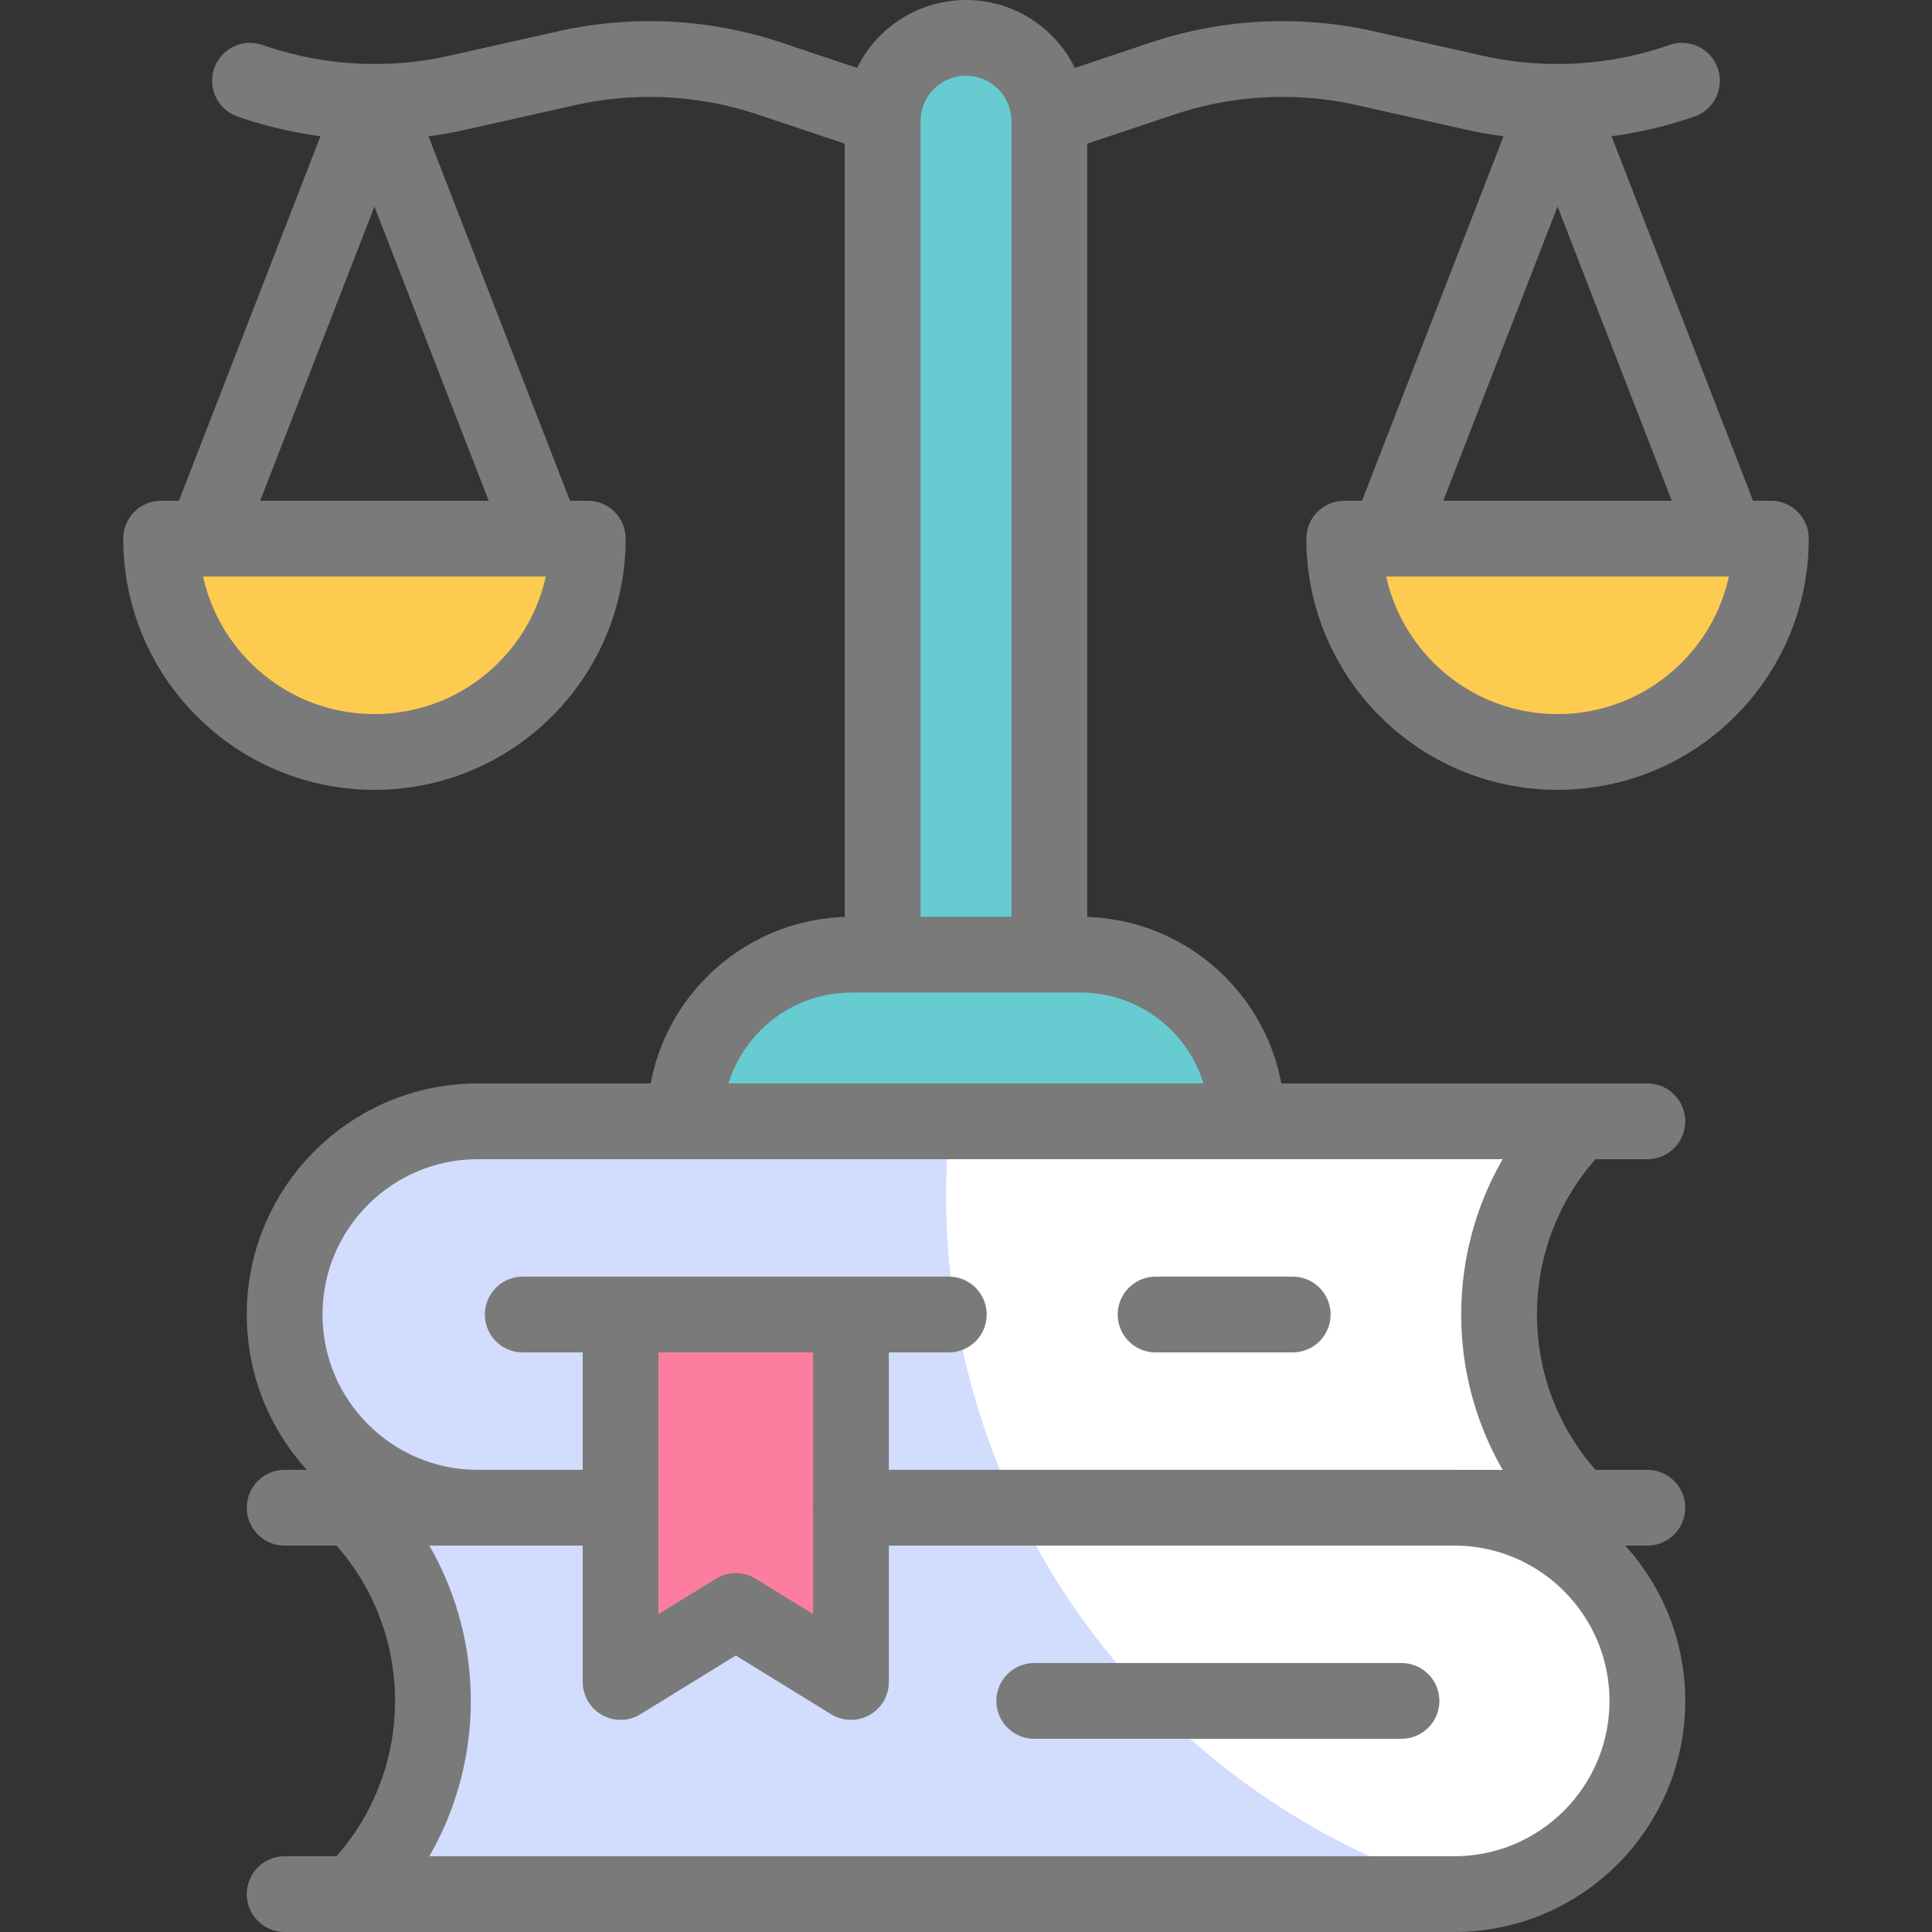 <svg xmlns="http://www.w3.org/2000/svg" xmlns:xlink="http://www.w3.org/1999/xlink" width="512" height="512" x="0" y="0" viewBox="0 0 510 510" style="enable-background:new 0 0 512 512" xml:space="preserve" class=""><rect x="0" y="0" width="510" height="510" fill="#333333" stroke="none"/><g><path d="M224.817 252.005h60.365c24.301 0 44 19.699 44 44H180.817c0-24.301 19.7-44 44-44zM233 32v220.005h44V32c0-12.15-9.85-22-22-22s-22 9.85-22 22z" style="" fill="#67ccd1" data-original="#67ccd1"></path><path d="M467.468 142.186c0 31.1-25.212 56.312-56.312 56.312s-56.312-25.212-56.312-56.312h112.624zM42.532 142.186c0 31.1 25.212 56.312 56.312 56.312s56.312-25.212 56.312-56.312H42.532z" style="" fill="#fdcb50" data-original="#fdcb50"></path><path d="M416.846 398.003c-28.167-28.167-28.167-73.835 0-102.002H126.139c-28.167 0-51.001 22.834-51.001 51.001 0 28.167 22.834 51.001 51.001 51.001h290.707z" style="" fill="#ffffff" data-original="#ffffff" class=""></path><path d="M126.139 398.002h142.235C253.591 366.959 247.048 331.818 250.77 296H126.139c-28.167 0-51.001 22.834-51.001 51.001 0 28.167 22.834 51.001 51.001 51.001z" style="" fill="#d2dcfd" data-original="#d2dcfd" class=""></path><path d="M93.154 397.997c28.167 28.167 28.167 73.835 0 102.002h290.707c28.167 0 51.001-22.834 51.001-51.001 0-28.167-22.834-51.001-51.001-51.001H93.154z" style="" fill="#ffffff" data-original="#ffffff" class=""></path><path d="M387.888 499.827c-52.838-15.397-96.251-52.896-119.556-101.829H93.153c28.167 28.167 28.167 73.835 0 102.002H383.86a51.57 51.57 0 0 0 4.028-.173z" style="" fill="#d2dcfd" data-original="#d2dcfd" class=""></path><path d="M224.636 347.001h-60.817V444l30.409-18.737L224.636 444z" style="" fill="#fd7da0" data-original="#fd7da0" class=""></path><path d="M180.817 296.005c0-24.301 19.699-44 44-44h60.365c24.301 0 44 19.699 44 44M277 252.005V32c0-12.15-9.85-22-22-22s-22 9.85-22 22v220.005" style="stroke-width:20;stroke-linejoin:round;stroke-miterlimit:10;" fill="none" stroke="#7a7a7a" stroke-width="20" stroke-linejoin="round" stroke-miterlimit="10" data-original="#052a75" opacity="1" class=""></path><path d="m277 30.717 29.842-9.977a99.964 99.964 0 0 1 53.598-2.73l28.735 6.452A99.966 99.966 0 0 0 444 21.313h0M233 30.717l-29.842-9.977a99.964 99.964 0 0 0-53.598-2.73l-28.735 6.452A99.976 99.976 0 0 1 66 21.312h0" style="stroke-width:20;stroke-linecap:round;stroke-linejoin:round;stroke-miterlimit:10;" fill="none" stroke="#7a7a7a" stroke-width="20" stroke-linecap="round" stroke-linejoin="round" stroke-miterlimit="10" data-original="#052a75" opacity="1" class=""></path><path d="m366.388 142.186 44.768-115.301 44.768 115.301" style="stroke-width:20;stroke-linejoin:round;stroke-miterlimit:10;" fill="none" stroke="#7a7a7a" stroke-width="20" stroke-linejoin="round" stroke-miterlimit="10" data-original="#052a75" opacity="1" class=""></path><path d="M467.468 142.186c0 31.1-25.212 56.312-56.312 56.312s-56.312-25.212-56.312-56.312h112.624z" style="stroke-width:20;stroke-linecap:round;stroke-linejoin:round;stroke-miterlimit:10;" fill="none" stroke="#7a7a7a" stroke-width="20" stroke-linecap="round" stroke-linejoin="round" stroke-miterlimit="10" data-original="#052a75" opacity="1" class=""></path><path d="M54.076 142.186 98.844 26.885l44.768 115.301" style="stroke-width:20;stroke-linejoin:round;stroke-miterlimit:10;" fill="none" stroke="#7a7a7a" stroke-width="20" stroke-linejoin="round" stroke-miterlimit="10" data-original="#052a75" opacity="1" class=""></path><path d="M42.532 142.186c0 31.1 25.212 56.312 56.312 56.312s56.312-25.212 56.312-56.312H42.532zM126.139 398.002c-28.167 0-51.001-22.834-51.001-51.001v0c0-28.167 22.834-51.001 51.001-51.001h308.723M434.862 398.002h-51.001" style="stroke-width:20;stroke-linecap:round;stroke-linejoin:round;stroke-miterlimit:10;" fill="none" stroke="#7a7a7a" stroke-width="20" stroke-linecap="round" stroke-linejoin="round" stroke-miterlimit="10" data-original="#052a75" opacity="1" class=""></path><path d="M416.846 398.003c-28.167-28.167-28.167-73.835 0-102.002" style="stroke-width:20;stroke-linejoin:round;stroke-miterlimit:10;" fill="none" stroke="#7a7a7a" stroke-width="20" stroke-linejoin="round" stroke-miterlimit="10" data-original="#052a75" opacity="1" class=""></path><path d="M341.244 347.001h-36.195M75.138 500h308.723c28.167 0 51.001-22.834 51.001-51.001h0c0-28.167-22.834-51.001-51.001-51.001H224.636M163.819 397.998H75.138" style="stroke-width:20;stroke-linecap:round;stroke-linejoin:round;stroke-miterlimit:10;" fill="none" stroke="#7a7a7a" stroke-width="20" stroke-linecap="round" stroke-linejoin="round" stroke-miterlimit="10" data-original="#052a75" opacity="1" class=""></path><path d="M93.154 397.997c28.167 28.167 28.167 73.835 0 102.002" style="stroke-width:20;stroke-linejoin:round;stroke-miterlimit:10;" fill="none" stroke="#7a7a7a" stroke-width="20" stroke-linejoin="round" stroke-miterlimit="10" data-original="#052a75" opacity="1" class=""></path><path d="M369.959 448.999h-96.943" style="stroke-width:20;stroke-linecap:round;stroke-linejoin:round;stroke-miterlimit:10;" fill="none" stroke="#7a7a7a" stroke-width="20" stroke-linecap="round" stroke-linejoin="round" stroke-miterlimit="10" data-original="#052a75" opacity="1" class=""></path><path d="M163.819 347.001V444l30.409-18.737L224.636 444v-96.999" style="stroke-width:20;stroke-linejoin:round;stroke-miterlimit:10;" fill="none" stroke="#7a7a7a" stroke-width="20" stroke-linejoin="round" stroke-miterlimit="10" data-original="#052a75" opacity="1" class=""></path><path d="M250.462 347.001H137.993" style="stroke-width:20;stroke-linecap:round;stroke-linejoin:round;stroke-miterlimit:10;" fill="none" stroke="#7a7a7a" stroke-width="20" stroke-linecap="round" stroke-linejoin="round" stroke-miterlimit="10" data-original="#052a75" opacity="1" class=""></path></g></svg>